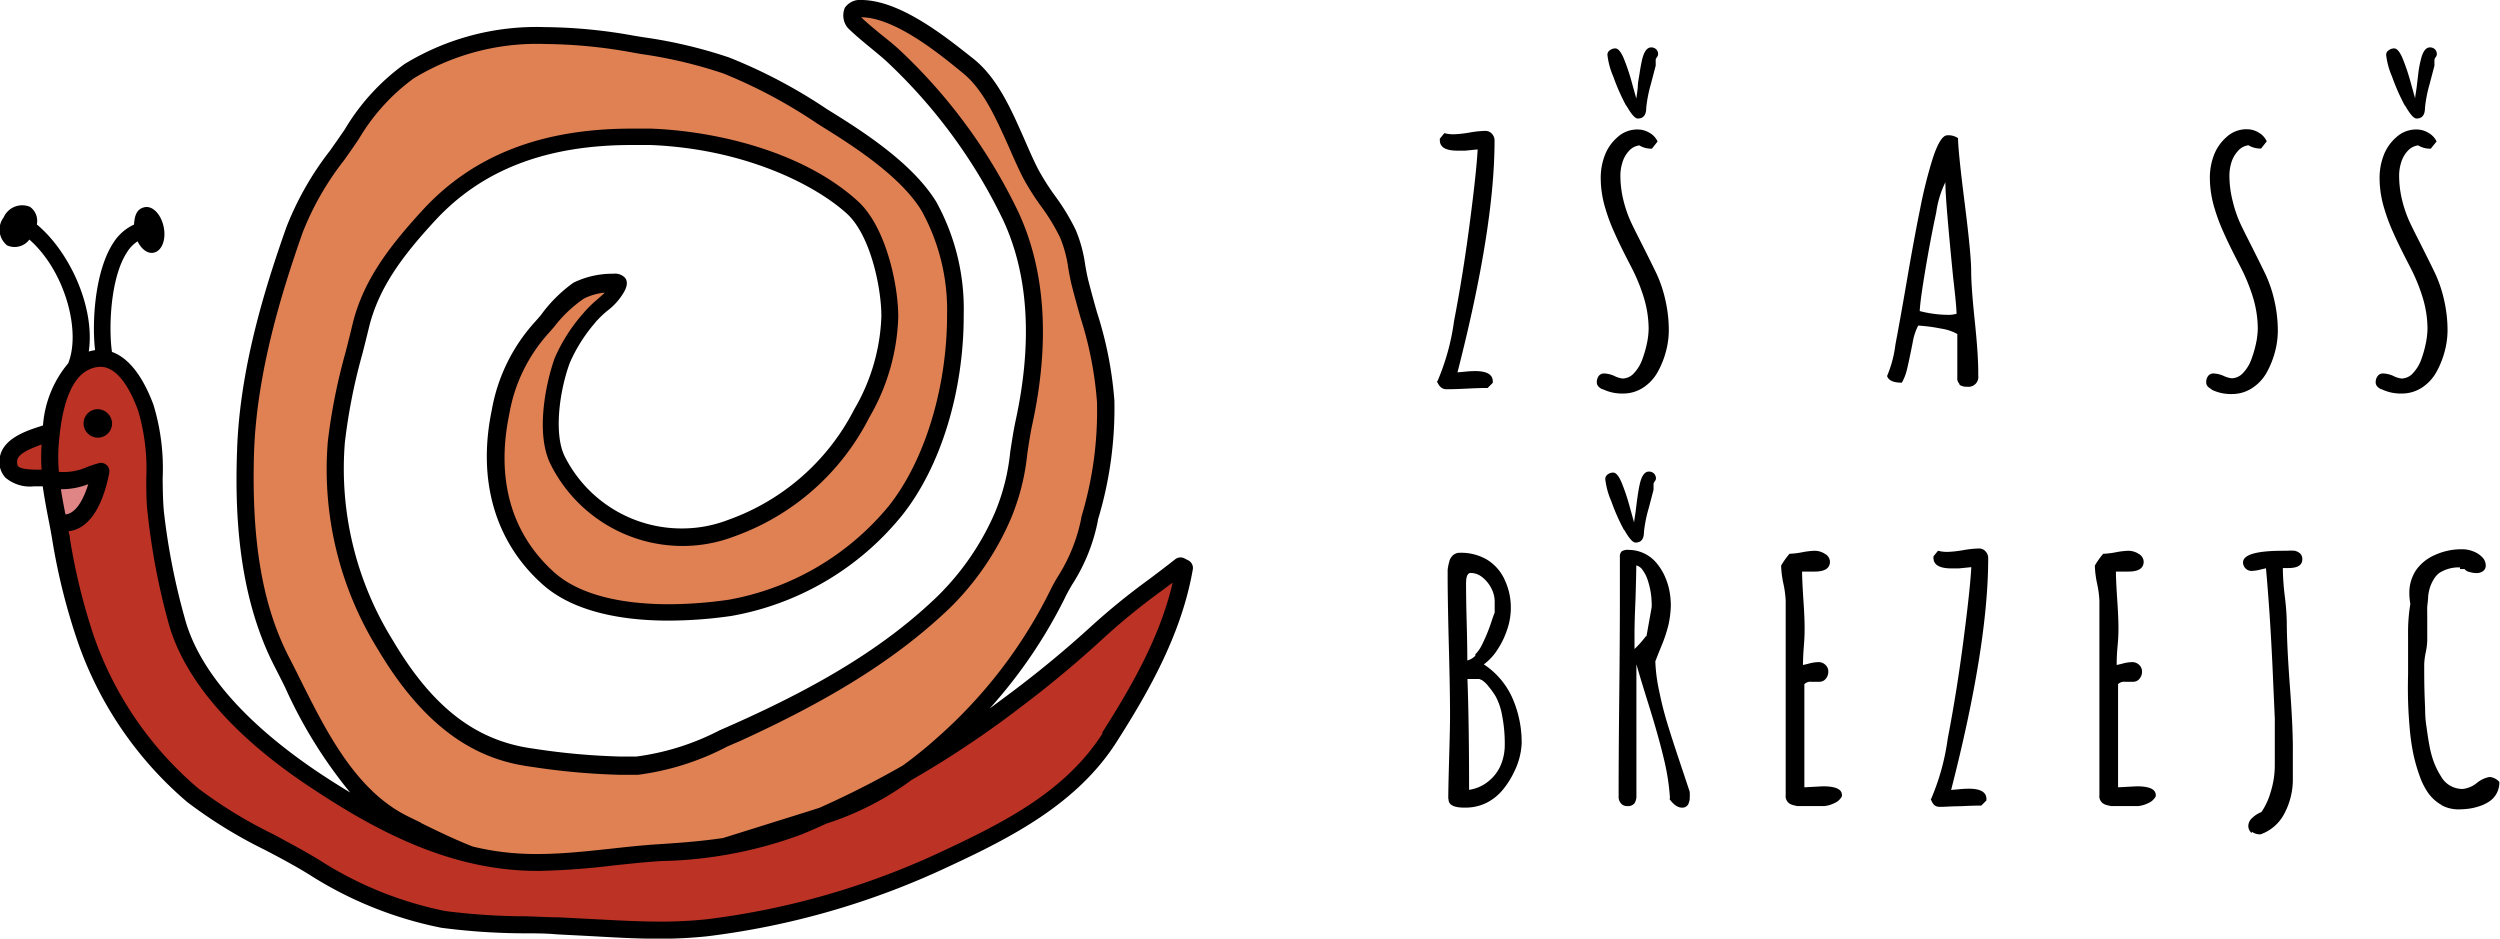 <svg xmlns="http://www.w3.org/2000/svg" xmlns:xlink="http://www.w3.org/1999/xlink" viewBox="0 0 198.27 74.44" width="198.27" height="74.44"><defs><style>.cls-1{fill:none;}.cls-2{clip-path:url(#clip-path);}.cls-3{fill:#bc3326;}.cls-4{fill:#e08154;}.cls-5{fill:#df8585;}</style><clipPath id="clip-path"><rect class="cls-1" width="198.27" height="74.44"/></clipPath></defs><title>logo-header</title><g id="Vrstva_2" data-name="Vrstva 2"><g id="Vrstva_1-2" data-name="Vrstva 1"><g class="cls-2"><path d="M114,30.24a18.39,18.39,0,0,0,1.32-4.79q.75-3.89,1.29-8.12.49-3.78.58-5.48l-1,.1-.56,0c-1,0-1.44-.28-1.44-.84V11l.36-.44h0a2.81,2.81,0,0,0,.75.09,9.2,9.2,0,0,0,1.26-.14,8,8,0,0,1,1.24-.13.67.67,0,0,1,.52.23.77.77,0,0,1,.21.54q0,6.92-2.94,18.38l.57-.05a7.72,7.72,0,0,1,.83-.05q1.4,0,1.4.82v.11l-.41.41q-.66,0-1.63.05t-1.65.05q-.49,0-.75-.65"/><path d="M127.07,30.87c-.28-.14-.43-.32-.43-.54a.81.81,0,0,1,.15-.51.52.52,0,0,1,.44-.2,2.18,2.18,0,0,1,.79.19,1.94,1.94,0,0,0,.67.21,1.24,1.24,0,0,0,.91-.44,3.12,3.12,0,0,0,.67-1.14,8.64,8.64,0,0,0,.36-1.28,5.94,5.94,0,0,0,.12-1.11,8.63,8.63,0,0,0-.36-2.38,14.15,14.15,0,0,0-1-2.46l-.38-.74q-.63-1.23-1-2.08a14.13,14.13,0,0,1-.67-1.79,8.38,8.38,0,0,1-.39-2.46,5,5,0,0,1,.32-1.81,3.58,3.58,0,0,1,1-1.44,2.31,2.31,0,0,1,1.63-.62,1.78,1.78,0,0,1,.93.27,1.5,1.5,0,0,1,.63.68l-.45.57a1.8,1.8,0,0,1-1-.26,1.32,1.32,0,0,0-.83.45,2.33,2.33,0,0,0-.52.94,3.49,3.49,0,0,0-.15,1,8.25,8.25,0,0,0,.27,2.08,9.57,9.57,0,0,0,.73,1.95l.19.39q1.24,2.45,1.66,3.33a10.14,10.14,0,0,1,.72,2.14,10.72,10.72,0,0,1,.27,2.39,6.55,6.55,0,0,1-.23,1.68,7,7,0,0,1-.64,1.6,3.51,3.51,0,0,1-1.16,1.26,2.89,2.89,0,0,1-1.59.47,3.51,3.51,0,0,1-1.63-.35m1.85-22.51a16.39,16.39,0,0,1-1-2.27,6.05,6.05,0,0,1-.47-1.74.43.43,0,0,1,.19-.35.69.69,0,0,1,.44-.15q.32,0,.65.75a16.75,16.75,0,0,1,.67,2l.34,1.22q.05-.29.12-.89c0-.38.09-.74.14-1.09s.11-.68.18-1q.23-1.07.74-1.07a.56.56,0,0,1,.4.15.54.54,0,0,1,.15.41.41.41,0,0,1-.09.21.6.6,0,0,0-.1.2v.48l-.38,1.45a10.61,10.61,0,0,0-.37,1.89q0,.85-.67.85c-.22,0-.51-.34-.89-1"/><path d="M155.42,30.47a.64.64,0,0,1-.19-.53V26.49a3.73,3.73,0,0,0-1.29-.43,13.35,13.35,0,0,0-1.81-.24,4.52,4.52,0,0,0-.44,1.35l-.08.4q-.21,1.06-.37,1.72a3.87,3.87,0,0,1-.41,1.06q-1,0-1.17-.53a9.18,9.18,0,0,0,.66-2.48q.35-1.83.87-4.85.6-3.52,1.09-5.92a36.56,36.56,0,0,1,1-4q.6-1.84,1.16-1.84a1.33,1.33,0,0,1,.85.23q0,1,.52,5.11t.52,5.44q0,1.24.29,4t.27,4.27a.78.78,0,0,1-.88.89,1,1,0,0,1-.62-.16m-.22-5.62q0-.57-.27-2.89-.61-6.14-.61-7.33a1,1,0,0,1,0-.23,7.85,7.85,0,0,0-.73,2.4q-.46,2.14-.87,4.59t-.44,3.24a9.16,9.16,0,0,0,2.36.3,2.26,2.26,0,0,0,.54-.08"/><path d="M175.4,30.87q-.43-.21-.43-.54a.82.82,0,0,1,.15-.51.53.53,0,0,1,.44-.2,2.22,2.22,0,0,1,.79.19A1.93,1.93,0,0,0,177,30a1.25,1.25,0,0,0,.91-.44,3.11,3.11,0,0,0,.67-1.14,8.66,8.66,0,0,0,.36-1.28,5.94,5.94,0,0,0,.12-1.11,8.66,8.66,0,0,0-.36-2.38,14.31,14.31,0,0,0-1-2.46l-.38-.74q-.63-1.23-1-2.08a13.89,13.89,0,0,1-.67-1.79,8.39,8.39,0,0,1-.39-2.46,5,5,0,0,1,.32-1.81,3.62,3.62,0,0,1,1-1.44,2.32,2.32,0,0,1,1.63-.62,1.78,1.78,0,0,1,.93.27,1.5,1.5,0,0,1,.63.69l-.45.57a1.8,1.8,0,0,1-1-.26,1.32,1.32,0,0,0-.83.45,2.34,2.34,0,0,0-.53.94,3.52,3.52,0,0,0-.15,1,8.3,8.3,0,0,0,.27,2.08,9.57,9.57,0,0,0,.72,2l.19.39q1.24,2.45,1.66,3.33a10.11,10.11,0,0,1,.73,2.14,10.77,10.77,0,0,1,.27,2.39,6.59,6.59,0,0,1-.23,1.68,7.13,7.13,0,0,1-.64,1.6,3.48,3.48,0,0,1-1.17,1.26,2.89,2.89,0,0,1-1.59.47,3.5,3.5,0,0,1-1.63-.35"/><path d="M188.84,30.87c-.28-.14-.43-.32-.43-.54a.82.82,0,0,1,.16-.51.52.52,0,0,1,.44-.2,2.2,2.2,0,0,1,.79.19,1.93,1.93,0,0,0,.67.21,1.24,1.24,0,0,0,.91-.44,3.1,3.1,0,0,0,.67-1.14,8.41,8.41,0,0,0,.35-1.28,6,6,0,0,0,.12-1.11,8.59,8.59,0,0,0-.36-2.38,14.22,14.22,0,0,0-1-2.46l-.38-.74q-.63-1.23-1-2.08a14,14,0,0,1-.67-1.79,8.35,8.35,0,0,1-.39-2.46,5,5,0,0,1,.32-1.81,3.57,3.57,0,0,1,1-1.44,2.31,2.31,0,0,1,1.63-.62,1.78,1.78,0,0,1,.93.27,1.51,1.51,0,0,1,.64.68l-.46.57a1.8,1.8,0,0,1-1-.26,1.32,1.32,0,0,0-.84.45,2.34,2.34,0,0,0-.52.94,3.49,3.49,0,0,0-.15,1,8.25,8.25,0,0,0,.27,2.08,9.57,9.57,0,0,0,.73,1.95l.19.39q1.24,2.45,1.66,3.33a10.26,10.26,0,0,1,.72,2.14,10.78,10.78,0,0,1,.27,2.39,6.55,6.55,0,0,1-.23,1.68,7,7,0,0,1-.64,1.6,3.49,3.49,0,0,1-1.16,1.26,2.9,2.9,0,0,1-1.59.47,3.51,3.51,0,0,1-1.63-.35m1.85-22.51a16.63,16.63,0,0,1-1-2.27,6.05,6.05,0,0,1-.47-1.74.43.43,0,0,1,.2-.35.69.69,0,0,1,.44-.15q.32,0,.65.75a16.54,16.54,0,0,1,.67,2l.34,1.22c0-.19.07-.49.12-.89s.09-.74.13-1.09.1-.68.18-1q.23-1.07.74-1.07a.56.56,0,0,1,.4.15.54.54,0,0,1,.15.41.41.41,0,0,1-.09.21.63.63,0,0,0-.1.2v.48l-.38,1.45a10.61,10.61,0,0,0-.37,1.89q0,.85-.67.85c-.22,0-.51-.34-.89-1"/><path d="M114.86,63.33q0-.84.07-3.26T115,56.8q0-2-.09-5.39T114.81,46v-.15c0-.26,0-.48,0-.66a3.72,3.72,0,0,1,.12-.61,1,1,0,0,1,.3-.54.8.8,0,0,1,.56-.2,4.05,4.05,0,0,1,2.15.55A3.6,3.6,0,0,1,119.34,46a5.13,5.13,0,0,1,.48,2.27,5.25,5.25,0,0,1-.29,1.66,6.69,6.69,0,0,1-.78,1.61,4.34,4.34,0,0,1-1.07,1.15,6.23,6.23,0,0,1,2.27,2.68,8.74,8.74,0,0,1,.73,3.6,5.63,5.63,0,0,1-.62,2.29,6.6,6.6,0,0,1-.88,1.38,4,4,0,0,1-1.23,1,3.71,3.71,0,0,1-1.73.41h-.1q-1.24,0-1.24-.66M117,51.9a2.76,2.76,0,0,0,.54-.78,13.14,13.14,0,0,0,.74-1.81c.11-.34.2-.58.26-.72v-.94a2.29,2.29,0,0,0-.27-1,2.6,2.6,0,0,0-.71-.87,1.48,1.48,0,0,0-.92-.34c-.25,0-.37.28-.37.83q0,1.3.05,3.11t.05,3a1.36,1.36,0,0,0,.64-.38M118,62a3.32,3.32,0,0,0,1-1.27,4.13,4.13,0,0,0,.34-1.7,11.54,11.54,0,0,0-.2-2.23,5.14,5.14,0,0,0-.51-1.55,6.44,6.44,0,0,0-.6-.84,2.12,2.12,0,0,0-.5-.47l-.21-.09h-.94q.13,3.49.13,8.79A3.13,3.13,0,0,0,118,62"/><path d="M128.78,42a16.42,16.42,0,0,1-1-2.27,6.08,6.08,0,0,1-.47-1.74.44.44,0,0,1,.19-.36.7.7,0,0,1,.44-.15q.32,0,.65.75a16.33,16.33,0,0,1,.67,2l.34,1.22c0-.19.07-.49.12-.89s.09-.74.14-1.09.1-.68.17-1c.15-.72.4-1.07.74-1.07a.56.56,0,0,1,.4.15.55.55,0,0,1,.16.41.4.4,0,0,1-.09.21.57.57,0,0,0-.1.19v.48l-.38,1.45a10.6,10.6,0,0,0-.38,1.89c0,.57-.22.85-.67.85q-.32,0-.89-1m3.62,21.32v-.09a18,18,0,0,0-.49-3.11q-.41-1.73-1.17-4.17-.7-2.23-1-3.3V63.09a1.06,1.06,0,0,1-.16.63.69.69,0,0,1-.58.21.61.61,0,0,1-.48-.21.77.77,0,0,1-.19-.53V63q0-3.17.05-7.78t.05-7.77V44.18a.58.58,0,0,1,.14-.45.88.88,0,0,1,.56-.12,2.89,2.89,0,0,1,2.17,1,4.49,4.49,0,0,1,.65,1,5.36,5.36,0,0,1,.4,1.2,6.38,6.38,0,0,1,.12,1.22,8,8,0,0,1-.18,1.49,10.8,10.8,0,0,1-.47,1.48l-.31.76-.27.69a13.24,13.24,0,0,0,.32,2.42,27.05,27.05,0,0,0,.69,2.69q.35,1.14.94,2.9l.78,2.34v.06a3.68,3.68,0,0,1,0,.39c0,.11,0,.23-.06.36a.52.52,0,0,1-.57.44q-.49,0-1-.71m-1.8-12.89.41-2.29a3.28,3.28,0,0,0,0-.35,6.09,6.09,0,0,0-.31-1.79,2.72,2.72,0,0,0-.4-.8.86.86,0,0,0-.51-.38q0,.65-.06,2.65-.08,1.8-.08,2.76,0,.67,0,1.22a7.5,7.5,0,0,0,.89-1"/><path d="M142.44,63.9a1.55,1.55,0,0,1-.38-.1.7.7,0,0,1-.44-.75V47.65a8.06,8.06,0,0,0-.18-1.35,8,8,0,0,1-.18-1.36v-.09a6.38,6.38,0,0,1,.66-.93,6.34,6.34,0,0,0,1-.12,6.25,6.25,0,0,1,1-.12,1.51,1.51,0,0,1,.82.25.73.73,0,0,1,.39.61q0,.79-1.21.79h-1q0,.63.1,2.19c.07,1,.1,1.77.1,2.19s0,.79-.06,1.54-.07,1.26-.07,1.49l.39-.09a3.28,3.28,0,0,1,.85-.14.77.77,0,0,1,.54.22.7.7,0,0,1,.23.52.87.87,0,0,1-.2.58.63.63,0,0,1-.5.24h-.66a.67.67,0,0,0-.54.19v8.18l1.47-.08q1.52,0,1.51.7v.09a1.19,1.19,0,0,1-.59.54,2.37,2.37,0,0,1-.81.24l-.87,0h-.83l-.5,0"/><path d="M153.15,63.37a18.39,18.39,0,0,0,1.32-4.79q.75-3.88,1.29-8.12.49-3.78.58-5.48l-1,.1-.56,0q-1.44,0-1.44-.84v-.12l.36-.44h0a2.87,2.87,0,0,0,.75.09,9.15,9.15,0,0,0,1.26-.14,8,8,0,0,1,1.24-.13.66.66,0,0,1,.52.23.76.76,0,0,1,.21.54q0,6.92-2.94,18.38l.57-.05a7.51,7.51,0,0,1,.83-.05q1.4,0,1.4.82v.11l-.41.41q-.66,0-1.63.05c-.66,0-1.2.05-1.64.05s-.58-.22-.75-.65"/><path d="M167.32,63.9a1.55,1.55,0,0,1-.38-.1.7.7,0,0,1-.44-.75V47.65a8,8,0,0,0-.18-1.35,8,8,0,0,1-.18-1.36v-.09a6.4,6.4,0,0,1,.66-.93,6.31,6.31,0,0,0,1-.12,6.24,6.24,0,0,1,1-.12,1.51,1.51,0,0,1,.82.25.73.73,0,0,1,.39.61q0,.79-1.2.79h-1q0,.63.1,2.19c.07,1,.1,1.77.1,2.19s0,.79-.07,1.54-.07,1.26-.07,1.49l.39-.09a3.28,3.28,0,0,1,.85-.14.77.77,0,0,1,.54.22.7.7,0,0,1,.23.52.87.87,0,0,1-.2.58.63.63,0,0,1-.5.24h-.66a.66.66,0,0,0-.54.19v8.18l1.48-.08q1.51,0,1.51.7v.09a1.19,1.19,0,0,1-.59.54,2.37,2.37,0,0,1-.81.24l-.87,0h-.83l-.5,0"/><path d="M178.58,66.07a.73.73,0,0,1-.27-.6.87.87,0,0,1,.31-.6,2.23,2.23,0,0,1,.73-.47,5.35,5.35,0,0,0,.73-1.58,7.11,7.11,0,0,0,.33-2.16l0-1.29q0-.57,0-1.3l0-1.09-.12-2.68q-.21-5.14-.58-9.23l-.35.08a3.51,3.51,0,0,1-.8.13.68.68,0,0,1-.67-.67q0-.93,3.17-.93h.34a2.92,2.92,0,0,1,.59,0,1,1,0,0,1,.41.2.59.59,0,0,1,.19.48q0,.69-1.1.69h-.44v.21a19.53,19.53,0,0,0,.15,2,20.29,20.29,0,0,1,.16,2.06q0,1.8.25,5.15t.23,5.16v1c0,.32,0,.67,0,1.06a5.78,5.78,0,0,1-.67,2.83,3.4,3.4,0,0,1-1.89,1.65,1.07,1.07,0,0,1-.69-.21"/><path d="M193.65,63.85a3.26,3.26,0,0,1-1.06-.94,5.58,5.58,0,0,1-.7-1.39,13.15,13.15,0,0,1-.51-1.81,17.92,17.92,0,0,1-.27-1.93q-.1-1.12-.13-2.17t0-2.1q0-1,0-1.68c0-.47,0-1,0-1.49a13.81,13.81,0,0,1,.18-2.45,4.78,4.78,0,0,1-.08-.83,3.24,3.24,0,0,1,.55-1.87A3.57,3.57,0,0,1,193.14,44a5.11,5.11,0,0,1,2.15-.44,2.34,2.34,0,0,1,.86.17,1.91,1.91,0,0,1,.71.46.93.93,0,0,1,.28.67.52.52,0,0,1-.21.43.84.84,0,0,1-.52.16,2,2,0,0,1-.57-.09.62.62,0,0,1-.38-.23h-.36V45a2.86,2.86,0,0,0-1.63.43,1.75,1.75,0,0,0-.44.49,3.2,3.2,0,0,0-.31.65,3.93,3.93,0,0,0-.15.74c0,.31-.06.59-.07.83s0,.43,0,.85q0,.31,0,.92c0,.4,0,.7,0,.91a5.42,5.42,0,0,1-.12.92,5.54,5.54,0,0,0-.12.93v.63q0,1.35.07,2.84,0,.84.11,1.5c.06.44.13.95.24,1.53a7.59,7.59,0,0,0,.36,1.31,6.13,6.13,0,0,0,.55,1.09,1.94,1.94,0,0,0,1.72,1,2.11,2.11,0,0,0,1.13-.48,2.2,2.2,0,0,1,1-.47,1.14,1.14,0,0,1,.78.4,1.85,1.85,0,0,1-.2.87,1.77,1.77,0,0,1-.54.63,3,3,0,0,1-.76.39,4.76,4.76,0,0,1-.88.22,6.74,6.74,0,0,1-.87.06,2.8,2.8,0,0,1-1.37-.35"/><path class="cls-3" d="M4.11,34.22c-.67.34-3.28.76-3.42,2.23C.52,38.25,2.82,37.87,4,37.87"/><path class="cls-4" d="M48.94,22.94c-.23.63-1.58,1.51-2.16,2.24a13.18,13.18,0,0,0-2.2,3.44c-.77,2.13-1.42,5.85-.35,8A11.06,11.06,0,0,0,58,41.9a18.54,18.54,0,0,0,10.31-9.09,16,16,0,0,0,2.23-7.69c0-2.49-.94-6.82-3-8.66-4.06-3.67-10.76-5.4-16-5.6C45,10.61,38.72,12,34,17.09c-2.44,2.65-4.59,5.36-5.41,8.82A65,65,0,0,0,26.68,35a26.56,26.56,0,0,0,3.88,16.15c2.67,4.49,6.1,8.19,11.64,8.94a44.26,44.26,0,0,0,8.31.59c2.73-.18,5.37-1.53,7.85-2.63,5.91-2.62,11.71-5.78,16.49-10.34A21.72,21.72,0,0,0,79.52,41c1.16-2.47,1.15-4.88,1.72-7.53,1.12-5.19,1.36-11.11-1.05-16.27A42.68,42.68,0,0,0,70.73,4.32c-1-.86-2-1.63-3-2.55,0,0-.32-.51-.15-.82s.78-.28.78-.28c2.85.08,6.32,2.87,8.43,4.58,2.46,2,3.52,5.84,4.93,8.55.87,1.67,2.16,3,2.94,4.75a20.58,20.58,0,0,1,1,3.92c.8,3.2,1.88,6,2,9.38a29.79,29.79,0,0,1-1.29,9.27A14.14,14.14,0,0,1,84.53,46c-.87,1.22-2.81,6.81-9.71,13a26.24,26.24,0,0,1-9.09,5.59c-2.85.92-5.66,1.76-8.51,2.67a42.66,42.66,0,0,1-10.15,1.73,23.75,23.75,0,0,1-8-.59,42.48,42.48,0,0,1-6.87-2.94c-5-2.43-7.43-8.27-9.85-13-2.61-5.07-3.06-11-2.86-16.66.22-6,1.92-11.95,3.88-17.56a27.55,27.55,0,0,1,4-6.74c1.53-2.18,2.83-4.37,5.13-5.85C37.67,2.29,44.1,2.43,50.2,3.49a41.31,41.31,0,0,1,7.4,1.7,44.87,44.87,0,0,1,8.3,4.45c2.67,1.66,6.11,4,7.78,6.71a16.75,16.75,0,0,1,2.07,8.6c0,5.22-1.45,11.34-4.74,15.52a21.89,21.89,0,0,1-13.13,7.71c-4.4.65-11,.76-14.43-2.36-3.81-3.45-4.78-8.24-3.75-13.15A13.43,13.43,0,0,1,43,25.91,13.19,13.19,0,0,1,45.93,23a6.21,6.21,0,0,1,3.17-.58c.08.08-.16.47-.16.47"/><path class="cls-3" d="M93.63,44.88c-2.14,1.69-4.45,3.26-6.55,5.21s-4.31,3.74-6.58,5.48a76.93,76.93,0,0,1-17.17,10,33,33,0,0,1-11,2.07c-3.19.2-6.35.76-9.58.78-6.63.05-12.29-2.87-17.71-6.46-4.5-3-9.69-7.43-11.1-12.83a54.49,54.49,0,0,1-1.6-8.46c-.24-2.67.15-5.8-.79-8.31-.74-2-2.23-4.83-4.83-3.65C4.64,29.66,4.16,33.05,4,35c-.25,2.76.47,5.18.9,7.8a49.29,49.29,0,0,0,1.93,7.83,28.72,28.72,0,0,0,8.46,12.39c2.86,2.32,6.45,3.76,9.61,5.69a29.44,29.44,0,0,0,10.26,4.16,83.89,83.89,0,0,0,9.06.51c4,.17,7.86.58,11.82.17a62.22,62.22,0,0,0,19-5.5c5-2.31,10-4.88,13-9.6,2.68-4.21,5.12-8.62,6-13.44Z"/><path class="cls-5" d="M4.26,38c1.06.51,2.75-.35,3.74-.6C7.63,39,6.84,41.83,4.73,41.44"/><path d="M7.71,32.45a1.13,1.13,0,1,0,1.18,1.13,1.16,1.16,0,0,0-1.18-1.13"/><path d="M94.24,44.44l-.31-.16a.68.68,0,0,0-.72.07c-.68.54-1.4,1.08-2.09,1.6a54.19,54.19,0,0,0-4.5,3.65A84.94,84.94,0,0,1,80.09,55l-1.6,1.19a39,39,0,0,0,5.94-8.72,12.28,12.28,0,0,1,.64-1.17,14.44,14.44,0,0,0,2-5l0-.06a30.47,30.47,0,0,0,1.31-9.47,30.08,30.08,0,0,0-1.38-7c-.23-.81-.46-1.64-.68-2.5-.11-.44-.19-.88-.26-1.3a11,11,0,0,0-.75-2.74,17.19,17.19,0,0,0-1.64-2.7,19,19,0,0,1-1.32-2.08c-.38-.73-.73-1.54-1.1-2.39-1-2.26-2.09-4.81-4-6.36C75.1,3,71.53.09,68.42,0h-.07A1.45,1.45,0,0,0,67,.62a1.57,1.57,0,0,0,.17,1.51l.1.12c.59.57,1.21,1.08,1.82,1.58.39.32.79.65,1.18,1a42.32,42.32,0,0,1,9.29,12.63c2,4.3,2.34,9.63,1,15.84-.19.87-.31,1.71-.44,2.53a16.81,16.81,0,0,1-1.23,4.86,21,21,0,0,1-4.52,6.58c-4,3.86-9.07,7-16.3,10.21l-1,.44A20,20,0,0,1,50.47,60c-.39,0-.81,0-1.25,0a53.84,53.84,0,0,1-6.93-.63c-4.54-.61-8-3.27-11.15-8.61A25.78,25.78,0,0,1,27.35,35.1a45.34,45.34,0,0,1,1.38-7c.18-.69.35-1.38.52-2.08.76-3.17,2.65-5.7,5.25-8.52,3.75-4.06,8.85-6,15.61-6,.47,0,1,0,1.46,0,7.39.29,13,3.1,15.58,5.43,1.88,1.7,2.75,5.87,2.75,8.16a15.59,15.59,0,0,1-2.15,7.37,18,18,0,0,1-10,8.77,10.14,10.14,0,0,1-3.67.68,10.37,10.37,0,0,1-9.28-5.69c-.88-1.73-.46-5.12.38-7.42a12.45,12.45,0,0,1,2-3.18l.06-.08a8.12,8.12,0,0,1,.91-.88,5,5,0,0,0,1.32-1.47c.32-.53.33-1,0-1.25a1.08,1.08,0,0,0-.83-.23,7,7,0,0,0-3.16.71A11.25,11.25,0,0,0,42.89,25l-.41.47A14,14,0,0,0,39,32.53c-1.15,5.54.25,10.43,4,13.79,2.65,2.4,6.9,2.9,10,2.9a35,35,0,0,0,5-.37,22.42,22.42,0,0,0,13.56-8C74.62,37,76.45,31,76.43,24.94A17.58,17.58,0,0,0,74.25,16c-1.74-2.82-5.19-5.18-8-6.93l-.69-.43a41.28,41.28,0,0,0-7.73-4.08A37.69,37.69,0,0,0,51,2.95l-.73-.12a41,41,0,0,0-7.06-.68A20.07,20.07,0,0,0,32.08,5.08a17.26,17.26,0,0,0-4.74,5.19l-.58.84-.59.84A24.24,24.24,0,0,0,22.72,18C21,22.86,19,29.27,18.8,35.77c-.16,4.54,0,11.24,2.93,17,.29.57.59,1.15.88,1.74a37,37,0,0,0,5.16,8.34q-1.12-.67-2.33-1.47C21.27,58.61,16,54.21,14.63,48.94A53.17,53.17,0,0,1,13,40.59c-.08-.84-.09-1.72-.1-2.66a17.32,17.32,0,0,0-.73-5.83c-.87-2.33-2-3.73-3.29-4.19-.26-1.75-.17-5.85,1.21-7.93a2.75,2.75,0,0,1,.82-.84c.3.61.79,1,1.27.9.64-.12,1-1,.81-2s-.86-1.73-1.5-1.61-.82.66-.86,1.38A3.83,3.83,0,0,0,9,19.24c-1.48,2.24-1.72,6.3-1.46,8.53a3.37,3.37,0,0,0-.5.11c.51-3.5-1.51-7.91-4.12-10.08a1.36,1.36,0,0,0-.55-1.4,1.61,1.61,0,0,0-2.08.84,1.61,1.61,0,0,0,.27,2.22A1.46,1.46,0,0,0,2.33,19c2.81,2.47,4.11,7.24,3.08,9.81a8.64,8.64,0,0,0-2,4.93l-.27.09c-1.13.36-3,1-3.17,2.55a1.83,1.83,0,0,0,.46,1.5,3,3,0,0,0,2.27.69l.69,0c.12.86.28,1.71.44,2.54.12.6.24,1.23.34,1.86a49.55,49.55,0,0,0,2,7.94,29.26,29.26,0,0,0,8.68,12.7A37.31,37.31,0,0,0,21,67.4c1.17.61,2.37,1.25,3.49,1.94A30.52,30.52,0,0,0,35,73.58a51.86,51.86,0,0,0,6.58.44c.84,0,1.7,0,2.55.08l2.71.14c1.77.1,3.59.21,5.4.21a36.19,36.19,0,0,0,3.81-.19A62.84,62.84,0,0,0,75.29,68.7c5-2.32,10.17-5,13.26-9.85,2.63-4.12,5.17-8.63,6.05-13.69a.68.68,0,0,0-.36-.72M33.41,65.26l-.94-.46c-4.21-2-6.57-6.74-8.65-10.9-.3-.6-.59-1.19-.89-1.76-2.15-4.17-3-9.35-2.78-16.33.23-6.32,2.18-12.6,3.85-17.36a22.79,22.79,0,0,1,3.28-5.73l.6-.85.58-.85a16,16,0,0,1,4.36-4.81A18.78,18.78,0,0,1,43.26,3.49a39.91,39.91,0,0,1,6.83.66l.73.13a36.58,36.58,0,0,1,6.56,1.55,40.29,40.29,0,0,1,7.48,4l.69.43c2.47,1.54,6,3.88,7.56,6.49a16.28,16.28,0,0,1,2,8.25c0,5.69-1.74,11.48-4.6,15.1a21.3,21.3,0,0,1-12.7,7.46,33.63,33.63,0,0,1-4.78.36c-2.86,0-6.76-.44-9.1-2.55-4.28-3.87-4.29-8.94-3.54-12.52a12.78,12.78,0,0,1,3.14-6.45l.42-.48a10.25,10.25,0,0,1,2.36-2.24,4.61,4.61,0,0,1,1.66-.47c-.19.18-.42.38-.6.54a8.86,8.86,0,0,0-1.08,1.06l-.06.07A13.45,13.45,0,0,0,44,28.38c-.67,1.84-1.59,6-.31,8.49A11.71,11.71,0,0,0,54.12,43.3a11.52,11.52,0,0,0,4.15-.77,19.26,19.26,0,0,0,10.66-9.4,16.84,16.84,0,0,0,2.31-8c0-2.6-1-7.16-3.19-9.16-4.37-4-11.35-5.58-16.43-5.77l-1.51,0c-7.16,0-12.59,2.11-16.6,6.47-2.75,3-4.75,5.67-5.57,9.12-.16.69-.34,1.37-.51,2.06A46.41,46.41,0,0,0,26,35a27.09,27.09,0,0,0,4,16.55c4.41,7.42,9,8.84,12.13,9.26a55,55,0,0,0,7.11.64c.47,0,.92,0,1.34,0a21,21,0,0,0,7.11-2.25l1-.43C66,55.43,71.16,52.2,75.32,48.23a22.2,22.2,0,0,0,4.81-7A17.83,17.83,0,0,0,81.47,36c.12-.79.24-1.62.42-2.44,1.4-6.51,1-12.12-1.1-16.69A43.12,43.12,0,0,0,71.18,3.81c-.4-.35-.81-.69-1.21-1-.56-.46-1.14-.93-1.67-1.44h.07c2.67.07,6.15,2.91,8,4.43C78,7.12,79,9.41,80,11.63c.38.88.75,1.71,1.14,2.48a20.41,20.41,0,0,0,1.41,2.23,15.89,15.89,0,0,1,1.52,2.49,9.7,9.7,0,0,1,.65,2.42c.08.45.16.91.28,1.39.22.87.46,1.72.69,2.54A29,29,0,0,1,87,31.88,28.9,28.9,0,0,1,85.76,41l0,.06A13.43,13.43,0,0,1,84,45.56a12.54,12.54,0,0,0-.74,1.33,38,38,0,0,1-8.87,11.56,33.83,33.83,0,0,1-2.79,2.26Q68.41,62.54,65,64.06c-1.43.46-2.87.9-4.26,1.34l-3.39,1.06c-1.67.25-3.36.38-5.07.49-1.29.08-2.59.22-3.85.36-1.86.2-3.79.41-5.69.42h-.17a21.11,21.11,0,0,1-5.07-.59c-1.39-.54-2.87-1.26-4.13-1.88M5.19,40.8c-.13-.67-.26-1.34-.36-2A5.9,5.9,0,0,0,7,38.4c-.63,2-1.38,2.38-1.85,2.4M1.45,37s-.12-.13-.09-.45c.06-.61,1.16-1,1.94-1.3a14.37,14.37,0,0,0,0,2c-.64,0-1.57,0-1.85-.26m86,21.16c-2.9,4.55-7.66,7-12.69,9.35A61.5,61.5,0,0,1,56,72.91a34.6,34.6,0,0,1-3.67.18c-1.77,0-3.58-.11-5.32-.2l-2.73-.14c-.86,0-1.73-.06-2.57-.08a51,51,0,0,1-6.41-.42,29.16,29.16,0,0,1-10-4.06c-1.16-.71-2.38-1.35-3.57-2a36.3,36.3,0,0,1-6-3.66A27.83,27.83,0,0,1,7.45,50.47a48.37,48.37,0,0,1-1.9-7.73c0-.2-.07-.4-.11-.61,2.25-.25,3-3.47,3.22-4.6a.67.67,0,0,0-.82-.8c-.26.07-.56.17-.87.28a4.56,4.56,0,0,1-2.3.41,13.1,13.1,0,0,1,0-2.31c.11-1.21.44-4.91,2.39-5.8a2.18,2.18,0,0,1,.9-.22c1.42,0,2.42,1.9,3,3.49a16.3,16.3,0,0,1,.64,5.37c0,.92,0,1.87.11,2.76a54.59,54.59,0,0,0,1.62,8.57c.82,3.13,3.46,8,11.38,13.22,4.91,3.25,10.88,6.57,17.91,6.57h.18a58,58,0,0,0,5.82-.43c1.24-.13,2.53-.27,3.79-.35a33.84,33.84,0,0,0,11.18-2.12q1-.41,1.94-.85l.4-.13a23.36,23.36,0,0,0,6.36-3.33,78,78,0,0,0,8.61-5.74,85.93,85.93,0,0,0,6.63-5.52A53,53,0,0,1,91.93,47L93,46.21c-1,4.32-3.28,8.27-5.6,11.91"/></g></g></g></svg>